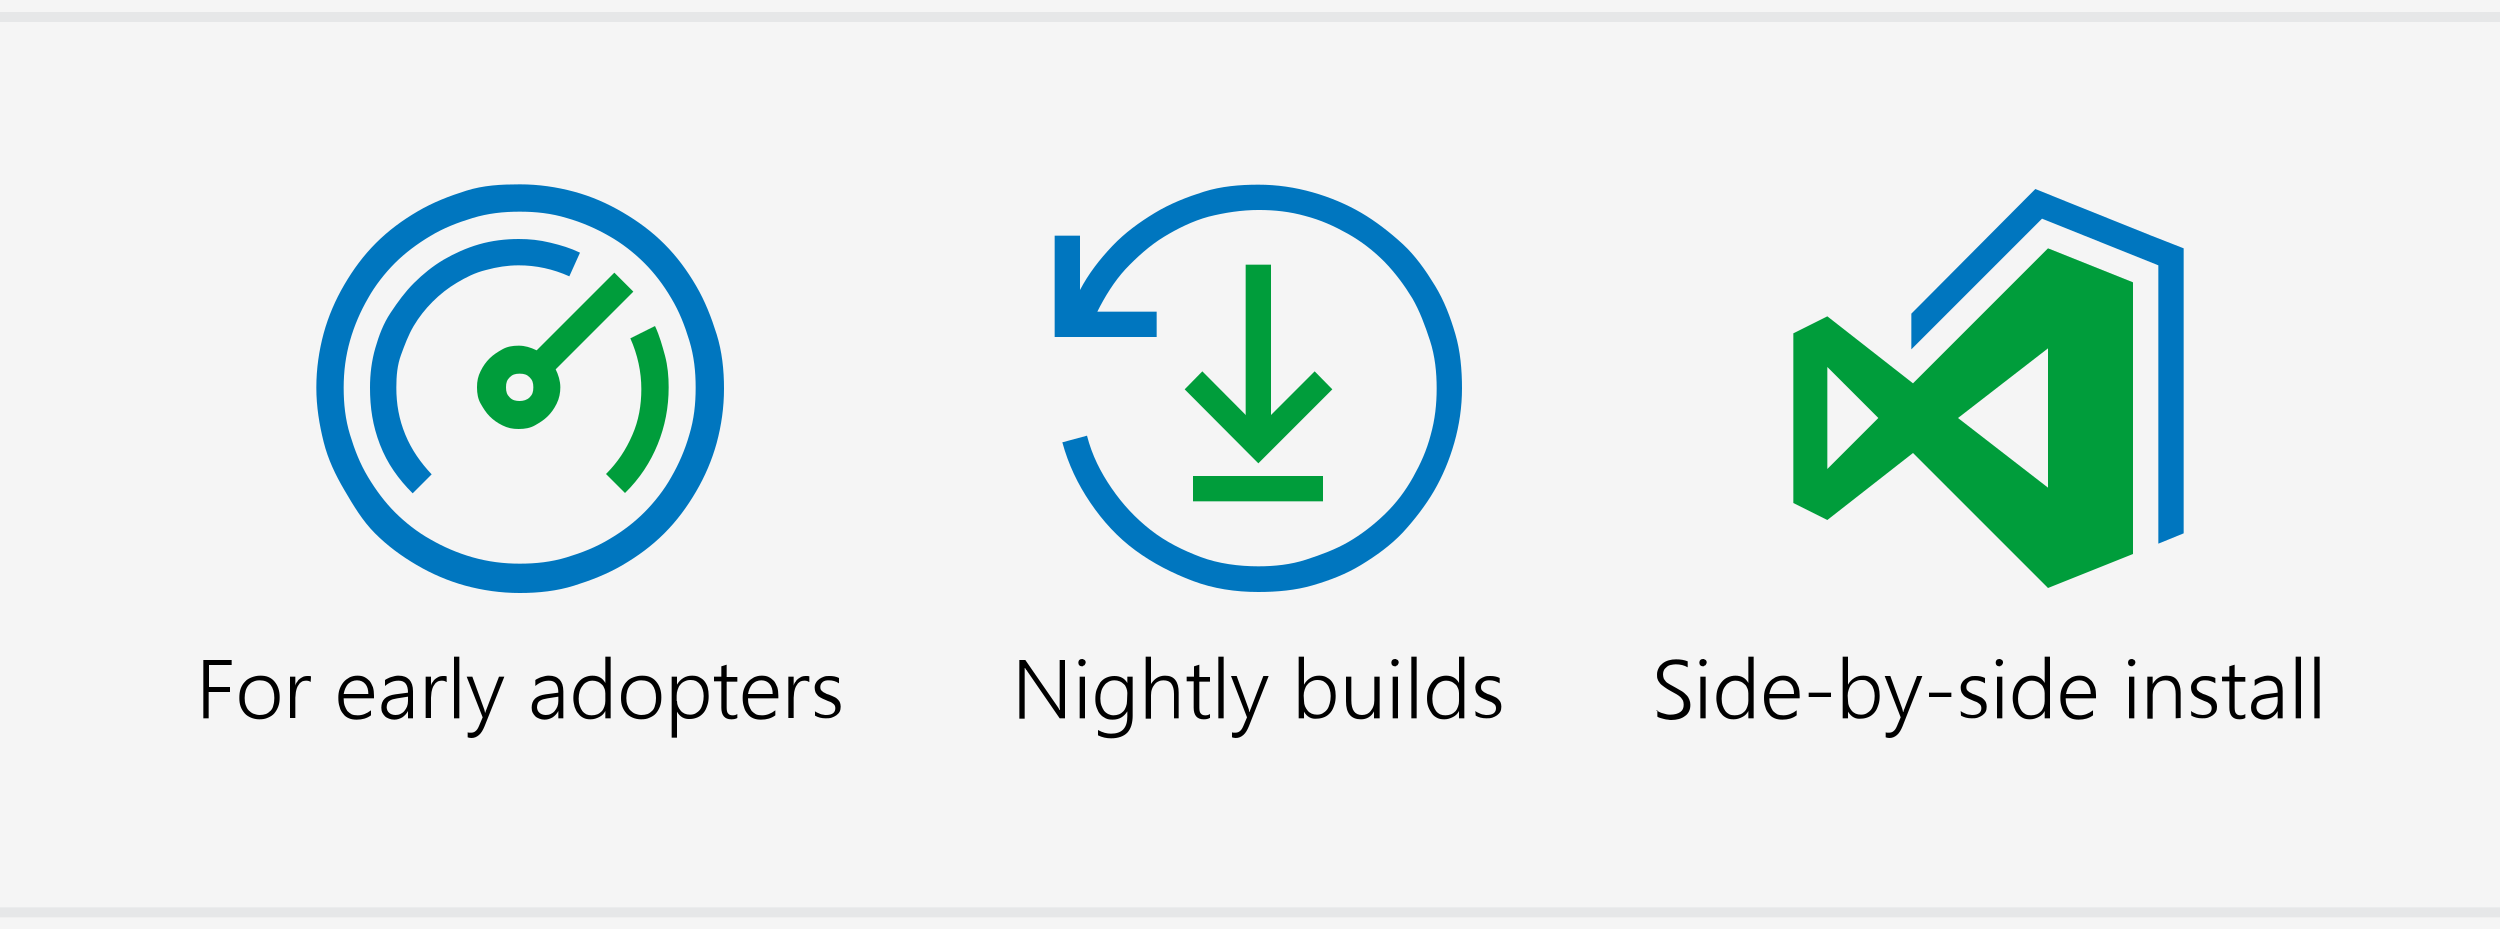<svg id="Layer_1" xmlns="http://www.w3.org/2000/svg" viewBox="0 0 750 278.7"><style>.st0{fill:#f5f5f5}.st1{fill:#0076bf}.st2{fill:#009d3b}.st3{fill:none;stroke:#e6e7e8;stroke-width:3;stroke-miterlimit:10}</style><path class="st0" d="M0 0h750v278.7H0z"/><path class="st1" d="M377.5 55.4c5.6 0 11 .8 16.3 2.3s10.2 3.6 14.5 6.1c4.3 2.5 8.7 5.9 12.5 9.4s6.9 7.9 9.7 12.5c2.8 4.6 4.6 9.4 6.1 14.5s2 10.7 2 16.3-.8 11-2.3 16.3-3.6 10.2-6.1 14.5-5.9 8.7-9.4 12.5c-3.6 3.8-7.9 6.9-12.5 9.7s-9.4 4.6-14.5 6.1-10.7 2-16.3 2c-6.9 0-13.5-1-19.6-3.3s-12-5.3-17.3-9.2-9.7-8.7-13.5-14.3-6.6-11.5-8.4-18.1l7.4-2c1.5 5.9 4.1 11 7.4 15.8s7.1 8.9 11.7 12.5 9.7 6.1 15 8.1 11.5 2.8 17.3 2.8c4.8 0 9.7-.5 14.3-2 4.6-1.5 8.9-3.1 12.7-5.3s7.6-5.1 11-8.4 6.1-6.9 8.4-11 4.1-8.1 5.3-12.7c1.3-4.6 1.8-9.2 1.8-14s-.5-9.7-2-14.3-3.1-8.9-5.3-12.7c-2.3-3.8-5.1-7.6-8.4-11-3.3-3.3-6.9-6.1-11-8.4s-8.1-4.1-12.7-5.3c-4.6-1.3-9.2-1.8-14-1.8-5.1 0-10.2.8-15 2-4.8 1.3-9.4 3.6-13.5 6.1s-8.1 6.1-11.5 9.7c-3.3 3.6-6.1 8.1-8.4 12.7H347v7.6h-30.6V70.7h7.6V87c2.5-4.8 5.9-9.2 9.7-13.2s8.1-7.1 12.7-9.9c4.6-2.8 9.7-4.8 14.8-6.4 5.1-1.6 10.7-2.1 16.3-2.1z"/><path class="st2" d="M373.7 79.4h7.6v51.7h-7.6z"/><path class="st2" d="M399.7 116.8l-5.3-5.4-16.9 16.9-16.8-16.9-5.3 5.4 22.1 22.2zm-2.5 26h-39.3v7.6h39v-7.6z"/><path class="st1" d="M645.4 70.7L620 60.5l-9.4-3.8-37.2 37.4v10.7l39.2-39.2 34.9 14v83.5l7.6-3.1V74.5l-9.7-3.8z"/><path class="st2" d="M614.4 74.5L573.9 115l-25.7-20.1L538 100v50.9l10.2 5.1 25.7-20.1 40.5 40.5 25.5-10.2V84.7l-25.5-10.2zm-66.2 66.2v-30.6l15.3 15.3-15.3 15.3zm66.2 5.6l-27-20.9 27-20.9v41.8z"/><path class="st1" d="M155.9 55.3c5.7 0 11.1.8 16.3 2.2s10 3.5 14.6 6.2 8.7 5.7 12.5 9.5 6.8 7.9 9.5 12.5 4.6 9.5 6.2 14.6c1.6 5.1 2.2 10.6 2.2 16.3s-.8 11.1-2.2 16.3c-1.4 5.1-3.5 10-6.2 14.6s-5.7 8.7-9.5 12.5-7.9 6.8-12.5 9.5-9.5 4.6-14.6 6.2c-5.1 1.6-10.6 2.2-16.3 2.2s-11.1-.8-16.3-2.2c-5.1-1.4-10-3.5-14.6-6.2s-8.7-5.7-12.5-9.5-6.5-8.4-9.2-13-4.9-9.2-6.2-14.4-2.2-10.6-2.2-16.3c0-5.7.8-11.1 2.2-16.3 1.4-5.1 3.5-10 6.2-14.6s5.7-8.7 9.5-12.5 7.9-6.8 12.5-9.5 9.5-4.6 14.6-6.2 10.3-1.9 16-1.9zm0 113.8c4.9 0 9.5-.5 14.1-1.9s8.7-3 12.7-5.4c4.1-2.4 7.6-5.1 10.6-8.1s6-6.8 8.1-10.6c2.2-3.8 4.1-8.1 5.4-12.7 1.4-4.6 1.9-9.2 1.9-14.1s-.5-9.5-1.9-14.1-3-8.7-5.4-12.7c-2.4-4.1-5.1-7.6-8.1-10.6s-6.8-6-10.6-8.1c-3.8-2.2-8.1-4.1-12.7-5.4-4.6-1.4-9.2-1.9-14.1-1.9s-9.5.5-14.1 1.9-8.7 3-12.7 5.4-7.6 5.1-10.6 8.1-6 6.8-8.1 10.6c-2.2 3.8-4.1 8.1-5.4 12.7s-1.9 9.2-1.9 14.1.5 9.5 1.9 14.1 3 8.7 5.4 12.7 5.1 7.6 8.1 10.6 6.8 6 10.6 8.1c3.8 2.2 8.1 4.1 12.7 5.4s9.2 1.9 14.1 1.9zm14.9-86.2c-4.9-2.2-10-3.3-15.2-3.3-3.3 0-6.5.5-9.8 1.4-3.3.8-6 2.2-8.7 3.8s-5.1 3.5-7.3 5.7-4.1 4.6-5.7 7.3-2.7 5.7-3.8 8.7c-1.1 3-1.4 6.2-1.4 9.8 0 4.9.8 9.5 2.7 14.1 1.9 4.6 4.6 8.4 7.9 11.9l-5.7 5.7c-4.3-4.3-7.6-8.9-9.8-14.6-2.2-5.7-3-11.1-3-17.1 0-4.1.5-8.1 1.6-11.9s2.4-7.3 4.6-10.6c2.2-3.3 4.3-6.2 7-8.9s5.7-5.1 8.9-7c3.3-1.9 6.8-3.5 10.6-4.6s7.9-1.6 11.9-1.6c3.3 0 6.2.3 9.5 1.1s6 1.6 8.9 3l-3.2 7.1z"/><path class="st2" d="M166.7 110.8c.8 1.6 1.4 3.5 1.4 5.4 0 1.6-.3 3.3-1.1 4.9s-1.6 2.7-2.7 3.8c-1.1 1.1-2.4 1.9-3.8 2.7-1.4.8-3 1.1-4.9 1.1s-3.3-.3-4.9-1.1c-1.6-.8-2.7-1.6-3.8-2.7s-1.9-2.4-2.7-3.8-1.1-3-1.1-4.9.3-3.3 1.1-4.9 1.6-2.7 2.7-3.8c1.1-1.1 2.4-1.9 3.8-2.7 1.4-.8 3-1.1 4.9-1.1s3.5.5 5.4 1.4l23.3-23.3 5.7 5.7-23.3 23.3zm-10.8 9.5c1.1 0 2.2-.3 3-1.1.8-.8 1.1-1.6 1.1-3s-.3-2.2-1.1-3-1.6-1.1-3-1.1-2.2.3-3 1.1-1.1 1.6-1.1 3 .3 2.2 1.1 3c.8.9 1.9 1.1 3 1.1zm40.6-22.5c1.4 3 2.2 6 3 8.9.8 3 1.1 6.2 1.1 9.5 0 6-1.1 11.7-3.3 17.1-2.2 5.4-5.4 10.3-9.8 14.6l-5.7-5.7c3.5-3.5 6-7.3 7.9-11.7 1.9-4.3 2.7-8.9 2.7-13.8 0-5.1-1.1-10.3-3.3-15.2l7.4-3.7z"/><path d="M62.7 199.5v6.6H69v1.5h-6.4v7.9H61V198h8.5v1.5h-6.8zm15.1 16.3c-.9 0-1.8-.2-2.5-.5s-1.4-.7-1.9-1.3-.9-1.2-1.2-2c-.3-.8-.4-1.7-.4-2.6 0-1 .1-2 .4-2.8s.7-1.5 1.3-2.1c.5-.6 1.2-1 2-1.3s1.6-.5 2.6-.5c.9 0 1.7.1 2.4.4.7.3 1.3.7 1.8 1.3s.9 1.2 1.2 2.1.4 1.7.4 2.7-.1 1.9-.4 2.7-.7 1.5-1.2 2.1-1.2 1-1.9 1.3c-.8.4-1.7.5-2.6.5zm.1-11.7c-.7 0-1.3.1-1.9.4-.6.2-1 .6-1.4 1-.4.5-.7 1-.9 1.7-.2.7-.3 1.4-.3 2.2s.1 1.5.3 2.1c.2.6.5 1.2.9 1.6.4.4.9.8 1.4 1 .6.2 1.2.4 1.9.4s1.3-.1 1.9-.3c.5-.2 1-.6 1.4-1s.7-1 .8-1.6c.2-.6.3-1.4.3-2.2 0-1.7-.4-3-1.1-3.9-.8-1-1.9-1.4-3.3-1.4zm15.3.5c-.4-.3-.8-.4-1.4-.4-.4 0-.8.1-1.1.2-.3.2-.6.4-.8.6l-.6.9c-.2.4-.3.7-.4 1.1-.1.4-.2.8-.2 1.2s-.1.8-.1 1.1v6.1H87V203h1.6v2.7c.1-.5.3-.9.6-1.2.2-.4.5-.7.8-.9s.6-.4 1-.6c.3-.1.7-.2 1.1-.2h.7c.2 0 .4.1.5.1l-.1 1.7zm9.9 5c0 .8.1 1.5.3 2.1s.5 1.1.8 1.6c.4.4.8.7 1.3 1 .5.2 1.1.3 1.8.3 1.4 0 2.7-.5 4-1.5v1.5c-1.2.9-2.6 1.3-4.3 1.3-.8 0-1.6-.1-2.3-.4s-1.3-.7-1.7-1.3c-.5-.6-.9-1.2-1.1-2.1-.3-.8-.4-1.7-.4-2.8 0-.9.1-1.8.4-2.6s.7-1.5 1.2-2.1 1.1-1 1.8-1.4c.7-.3 1.4-.5 2.3-.5.8 0 1.5.1 2.1.4.6.3 1.1.7 1.6 1.2.4.5.7 1.2 1 1.9.2.7.3 1.6.3 2.5v.8h-9.1v.1zm7.4-1.4c0-1.3-.3-2.3-.9-3s-1.4-1.1-2.5-1.1c-.5 0-1 .1-1.5.3s-.8.5-1.2.8c-.3.4-.6.8-.8 1.3-.2.5-.4 1.1-.5 1.7h7.4zm11.9 7.3v-2.2c-.4.8-1 1.4-1.7 1.9-.7.4-1.5.7-2.4.7-.6 0-1.1-.1-1.6-.3s-.9-.4-1.2-.7c-.3-.3-.6-.7-.8-1.1-.2-.4-.3-.9-.3-1.5 0-1.1.3-2 1-2.7s1.8-1.1 3.2-1.3l3.8-.5c0-2.4-.9-3.6-2.8-3.6-1.5 0-2.8.5-4.1 1.6V204c.3-.2.6-.4.9-.5.3-.2.7-.3 1-.4.4-.1.7-.2 1.1-.3s.8-.1 1.1-.1c1.4 0 2.4.4 3.2 1.2.7.8 1.1 1.9 1.1 3.5v8.1h-1.5zm-3.2-6c-.6.1-1 .2-1.4.3s-.7.3-1 .5-.5.5-.6.8-.2.7-.2 1.1c0 .3.1.6.2.9.1.3.3.5.5.7s.5.4.8.5.7.2 1.1.2c.6 0 1.1-.1 1.5-.3s.9-.5 1.2-.9c.3-.4.6-.8.8-1.3.2-.5.3-1.1.3-1.7V209l-3.2.5zm14.7-4.9c-.4-.3-.8-.4-1.4-.4-.4 0-.8.1-1.1.2-.3.2-.6.4-.8.6l-.6.9c-.2.4-.3.7-.4 1.1-.1.4-.2.8-.2 1.2s-.1.8-.1 1.1v6.1h-1.6V203h1.6v2.7c.1-.5.3-.9.6-1.2.2-.4.5-.7.8-.9s.6-.4 1-.6c.3-.1.7-.2 1.1-.2h.7c.2 0 .4.1.5.1v1.7h-.1zm2.3 10.9V197h1.6v18.5h-1.6zm9.2 2.3c-.5 1.2-1 2.1-1.7 2.7s-1.4.9-2.3.9c-.4 0-.8-.1-1.1-.2v-1.5c.2.1.4.1.5.1h.6c.5 0 1-.2 1.3-.5.4-.3.7-.8 1-1.5l1.1-2.6L140 203h1.7l3.6 9.9c0 .1.1.3.1.4 0 .2.1.3.1.5h.1c0-.1.1-.3.1-.4 0-.1.1-.3.2-.5l3.8-9.9h1.6l-5.9 14.8zm22.1-2.3v-2.2c-.4.8-1 1.4-1.7 1.9-.7.4-1.5.7-2.4.7-.6 0-1.1-.1-1.6-.3s-.9-.4-1.2-.7-.6-.7-.8-1.1c-.2-.4-.3-.9-.3-1.5 0-1.1.3-2 1-2.7s1.8-1.1 3.2-1.3l3.8-.5c0-2.4-.9-3.6-2.8-3.6-1.5 0-2.8.5-4.1 1.6V204c.3-.2.6-.4.9-.5.3-.2.7-.3 1-.4.4-.1.7-.2 1.1-.3.4-.1.8-.1 1.1-.1 1.4 0 2.4.4 3.2 1.2.7.8 1.1 1.9 1.1 3.5v8.1h-1.5zm-3.2-6c-.6.1-1 .2-1.4.3s-.7.3-1 .5-.5.5-.6.8-.2.7-.2 1.1c0 .3.1.6.2.9.1.3.3.5.5.7s.5.4.8.5.7.2 1.1.2c.6 0 1.1-.1 1.5-.3s.9-.5 1.2-.9.6-.8.8-1.3.3-1.1.3-1.7V209l-3.2.5zm17.3 6v-2.2c-.4.8-1 1.4-1.8 1.8-.8.4-1.6.7-2.6.7-.8 0-1.5-.1-2.1-.4-.6-.3-1.2-.7-1.6-1.3-.5-.5-.8-1.2-1.1-2-.2-.8-.4-1.6-.4-2.6s.1-1.9.4-2.8c.3-.8.7-1.5 1.2-2.1s1.1-1.1 1.8-1.4c.7-.3 1.5-.5 2.3-.5 1.8 0 3.1.7 3.9 2.2V197h1.6v18.5h-1.6zm0-7.5c0-.5-.1-1.1-.3-1.5-.2-.5-.4-.9-.8-1.2-.3-.3-.7-.6-1.2-.8s-1-.3-1.5-.3c-.6 0-1.2.1-1.7.4-.5.2-1 .6-1.3 1.1-.4.5-.7 1-.9 1.7s-.3 1.4-.3 2.2.1 1.5.3 2.1.5 1.2.8 1.6c.3.4.8.8 1.2 1 .5.2 1 .3 1.6.3s1.2-.1 1.7-.3.9-.5 1.3-.9.6-.9.8-1.4.3-1.1.3-1.7V208zm10.7 7.8c-.9 0-1.8-.2-2.5-.5s-1.4-.7-1.9-1.3-.9-1.2-1.2-2-.4-1.7-.4-2.6c0-1 .1-2 .4-2.8s.7-1.5 1.3-2.1c.5-.6 1.2-1 2-1.3s1.6-.5 2.6-.5c.9 0 1.7.1 2.4.4.7.3 1.3.7 1.8 1.3s.9 1.2 1.2 2.1.4 1.7.4 2.7-.1 1.9-.4 2.7c-.3.8-.7 1.5-1.2 2.1s-1.2 1-1.9 1.3c-.8.4-1.6.5-2.6.5zm.1-11.7c-.7 0-1.3.1-1.9.4-.6.2-1 .6-1.4 1-.4.5-.7 1-.9 1.7s-.3 1.4-.3 2.2.1 1.5.3 2.1.5 1.2.9 1.6c.4.4.9.8 1.4 1 .6.2 1.2.4 1.9.4s1.3-.1 1.9-.3c.5-.2 1-.6 1.4-1s.7-1 .8-1.6c.2-.6.3-1.4.3-2.2 0-1.7-.4-3-1.1-3.9-.8-1-1.9-1.4-3.3-1.4zm10.7 9.4v7.8h-1.6V203h1.6v2.4c.5-.9 1.1-1.5 1.9-2 .8-.5 1.7-.7 2.6-.7.8 0 1.5.1 2.1.4.6.3 1.2.7 1.6 1.2.4.5.8 1.2 1 1.9.2.8.3 1.6.3 2.6s-.1 2-.4 2.8c-.3.9-.6 1.6-1.1 2.2s-1.1 1.1-1.8 1.4c-.7.3-1.5.5-2.3.5-1.7.1-3-.6-3.9-2.2zm0-3.2c0 .6.1 1.1.3 1.6s.5.9.8 1.3c.3.4.8.7 1.2.9.5.2 1 .3 1.6.3s1.2-.1 1.7-.4c.5-.3.9-.6 1.3-1.1.4-.5.6-1.1.8-1.8s.3-1.5.3-2.3c0-.7-.1-1.4-.3-2s-.4-1.1-.8-1.5c-.3-.4-.7-.7-1.2-1-.5-.2-1-.3-1.6-.3-.7 0-1.2.1-1.8.4-.5.2-1 .6-1.3 1-.4.4-.6.9-.8 1.5s-.3 1.1-.3 1.8v1.6h.1zm18.1 5.1c-.5.3-1.1.4-1.8.4-2 0-3-1.2-3-3.5v-7.9h-2.2V203h2.2v-3.1l1.6-.5v3.7h3.2v1.4H218v7.7c0 .8.1 1.5.4 1.8.3.4.7.6 1.4.6.5 0 1-.1 1.4-.4v1.2zm3.2-5.8c0 .8.1 1.5.3 2.1s.5 1.1.8 1.6c.4.4.8.7 1.3 1 .5.2 1.1.3 1.8.3 1.4 0 2.7-.5 4-1.5v1.5c-1.2.9-2.6 1.3-4.3 1.3-.8 0-1.6-.1-2.3-.4s-1.3-.7-1.7-1.3c-.5-.6-.9-1.2-1.1-2.1-.3-.8-.4-1.7-.4-2.8 0-.9.1-1.8.4-2.6.3-.8.7-1.5 1.2-2.1s1.1-1 1.8-1.4c.7-.3 1.4-.5 2.3-.5.8 0 1.5.1 2.1.4.6.3 1.1.7 1.6 1.2.4.5.7 1.2 1 1.9.2.7.3 1.6.3 2.5v.8h-9.1v.1zm7.4-1.4c0-1.3-.3-2.3-.9-3-.6-.7-1.4-1.1-2.5-1.1-.5 0-1 .1-1.5.3s-.8.5-1.2.8c-.3.4-.6.8-.8 1.3s-.4 1.1-.5 1.7h7.4zm10.9-3.6c-.4-.3-.8-.4-1.4-.4-.4 0-.8.1-1.1.2-.3.2-.6.4-.8.6l-.6.9c-.2.4-.3.7-.4 1.1-.1.4-.2.8-.2 1.2s-.1.8-.1 1.1v6.1h-1.6V203h1.6v2.7c.1-.5.3-.9.6-1.2.2-.4.5-.7.8-.9s.6-.4 1-.6c.3-.1.7-.2 1.1-.2h.7c.2 0 .4.1.5.1v1.7h-.1zm1.7 8.7c.2.2.5.4.8.5s.6.3.9.4.6.2.9.2c.3.1.6.1.8.1 1.9 0 2.8-.7 2.8-2.1 0-.3-.1-.6-.2-.8-.1-.2-.3-.4-.6-.6s-.5-.4-.9-.5-.7-.3-1.2-.5c-.6-.2-1.1-.5-1.5-.7s-.8-.5-1-.8-.5-.6-.6-1c-.1-.3-.2-.7-.2-1.2 0-.6.1-1 .4-1.5.2-.4.6-.8 1-1.1s.9-.5 1.4-.7 1.1-.2 1.7-.2c1.1 0 2 .2 2.8.6v1.6c-.9-.6-1.9-.9-3-.9-.4 0-.7 0-1.1.1-.3.1-.6.2-.8.4s-.4.4-.5.6c-.1.2-.2.5-.2.8s0 .6.1.8.2.4.5.6c.2.2.5.4.8.5.3.2.7.4 1.2.5.6.2 1.1.5 1.6.7s.8.5 1.1.8.5.6.6.9c.1.3.2.7.2 1.2 0 .6-.1 1.1-.3 1.5s-.6.8-1 1.1-.9.5-1.4.7c-.6.2-1.2.2-1.8.2-1.3 0-2.3-.3-3.2-.8v-1.4h-.1zm73.5 2.2l-9.7-14.1c-.1-.2-.2-.4-.4-.5-.1-.2-.2-.4-.3-.5h-.1v15.2h-1.6V198h1.8l9.6 13.9c.1.2.3.4.4.6.1.2.2.4.3.5h.1c0-.3-.1-.6-.1-.9V198h1.6v17.5h-1.6zm6.7-15.6c-.3 0-.6-.1-.8-.3-.2-.2-.3-.5-.3-.8s.1-.6.3-.8c.2-.2.5-.3.8-.3.2 0 .3 0 .4.1s.3.1.4.2c.1.1.2.2.2.3.1.1.1.3.1.4 0 .2 0 .3-.1.4-.1.1-.1.3-.2.4-.1.1-.2.2-.4.2-.1.2-.2.2-.4.2zm-.7 15.6V203h1.6v12.5h-1.6zm15.9-.9c0 2.3-.5 4-1.6 5.2-1.1 1.1-2.7 1.7-4.9 1.7-1.4 0-2.7-.3-3.9-.9V219c1.4.8 2.7 1.1 3.9 1.1 3.3 0 4.9-1.7 4.9-5.2v-1.5c-1 1.6-2.4 2.5-4.4 2.5-.8 0-1.5-.1-2.1-.4-.6-.3-1.2-.7-1.6-1.2-.5-.5-.8-1.2-1.1-2-.3-.8-.4-1.6-.4-2.6s.1-2 .4-2.8.7-1.6 1.1-2.2c.5-.6 1.1-1.1 1.8-1.4.7-.3 1.5-.5 2.4-.5 1.8 0 3.1.7 3.9 2.1V203h1.6v11.6zm-1.6-6.7c0-.5-.1-1-.3-1.5-.2-.5-.4-.9-.8-1.2-.3-.3-.7-.6-1.2-.8s-1-.3-1.5-.3c-.7 0-1.2.1-1.8.4-.5.3-1 .6-1.3 1.1-.4.5-.7 1-.9 1.7-.2.7-.3 1.4-.3 2.2s.1 1.5.3 2.1c.2.6.5 1.1.8 1.6.3.4.8.8 1.2 1 .5.2 1 .4 1.6.4s1.2-.1 1.7-.3.9-.5 1.3-.9.6-.9.8-1.4c.2-.5.3-1.1.3-1.7l.1-2.4zm14 7.6v-7.3c0-1.4-.3-2.4-.8-3.1-.5-.7-1.3-1-2.4-1-.5 0-1 .1-1.4.3-.5.2-.9.5-1.2.9s-.6.8-.8 1.4c-.2.5-.3 1.2-.3 1.9v7h-1.6V197h1.6v8.2c1-1.6 2.4-2.5 4.2-2.5 1.4 0 2.4.4 3.1 1.3.7.9 1 2.1 1 3.8v7.7h-1.4zm10.7-.1c-.5.3-1.1.4-1.8.4-2 0-3-1.2-3-3.5v-7.9H356V203h2.2v-3.1l1.6-.5v3.7h3.2v1.4h-3.2v7.7c0 .8.1 1.5.4 1.8.3.4.7.6 1.4.6.5 0 1-.1 1.4-.4v1.2h-.1zm2.6.1V197h1.6v18.5h-1.6zm9.2 2.3c-.5 1.2-1 2.1-1.7 2.7s-1.4.9-2.3.9c-.4 0-.8-.1-1.1-.2v-1.5c.2.1.4.1.5.1h.6c.5 0 1-.2 1.3-.5.4-.3.7-.8 1-1.5l1.1-2.6-4.8-12.4h1.7l3.6 9.9c0 .1.1.3.1.4 0 .2.1.3.1.5h.1c0-.1.1-.3.1-.4 0-.1.1-.3.2-.5l3.8-9.9h1.6l-5.9 15zm16.5-4.3v2h-1.6V197h1.6v8.4c.5-.9 1.1-1.5 1.9-2s1.7-.7 2.6-.7c.8 0 1.5.1 2.1.4s1.2.7 1.6 1.2.8 1.2 1 1.9c.2.8.3 1.6.3 2.5 0 1-.1 2-.4 2.8-.3.9-.6 1.6-1.1 2.2s-1.1 1.1-1.8 1.4c-.7.3-1.5.5-2.3.5-1.6.2-3-.5-3.9-2.1zm0-3.2c0 .6.1 1.1.3 1.6.2.5.5.9.8 1.3.3.4.8.7 1.2.9.5.2 1 .3 1.6.3s1.2-.1 1.7-.4c.5-.3.9-.6 1.3-1.1s.6-1.1.8-1.8.3-1.5.3-2.3c0-.7-.1-1.4-.3-2-.2-.6-.4-1.1-.8-1.5-.3-.4-.7-.7-1.2-1-.5-.2-1-.3-1.6-.3-.7 0-1.2.1-1.8.4-.5.2-1 .6-1.3 1-.4.4-.6.9-.8 1.5-.2.6-.3 1.1-.3 1.8l.1 1.6zm21 5.2v-2.1c-.8 1.6-2.2 2.4-3.9 2.4-3 0-4.5-1.8-4.5-5.4V203h1.6v7.1c0 1.5.3 2.6.8 3.3s1.3 1.1 2.4 1.1c.5 0 1-.1 1.5-.3.4-.2.8-.5 1.1-.9.3-.4.6-.8.8-1.4.2-.5.3-1.1.3-1.8V203h1.6v12.5h-1.7zm6.3-15.6c-.3 0-.6-.1-.8-.3-.2-.2-.3-.5-.3-.8s.1-.6.3-.8c.2-.2.5-.3.8-.3.2 0 .3 0 .4.1s.3.1.4.2.2.2.2.3c.1.1.1.3.1.4 0 .2 0 .3-.1.4-.1.1-.1.3-.2.4-.1.1-.2.2-.4.2 0 .2-.2.2-.4.2zm-.7 15.6V203h1.6v12.5h-1.6zm5.6 0V197h1.6v18.5h-1.6zm14.3 0v-2.2c-.4.8-1 1.4-1.8 1.8-.8.4-1.6.7-2.6.7-.8 0-1.5-.1-2.1-.4-.6-.3-1.2-.7-1.6-1.3s-.8-1.2-1.1-2-.4-1.6-.4-2.6.1-1.9.4-2.8c.3-.8.7-1.5 1.2-2.1s1.1-1.1 1.8-1.4c.7-.3 1.5-.5 2.3-.5 1.8 0 3.1.7 3.9 2.2V197h1.6v18.5h-1.6zm0-7.5c0-.5-.1-1.1-.3-1.5-.2-.5-.4-.9-.8-1.2s-.7-.6-1.2-.8-1-.3-1.5-.3c-.6 0-1.2.1-1.7.4-.5.2-1 .6-1.3 1.1s-.7 1-.9 1.7c-.2.7-.3 1.4-.3 2.2s.1 1.5.3 2.1c.2.6.5 1.2.8 1.6.3.4.8.8 1.2 1 .5.2 1 .3 1.6.3s1.2-.1 1.7-.3.9-.5 1.3-.9.6-.9.8-1.4.3-1.1.3-1.7V208zm4.9 5.3c.2.2.5.4.8.5s.6.3.9.4.6.2.9.2c.3.1.6.1.8.1 1.9 0 2.8-.7 2.8-2.1 0-.3-.1-.6-.2-.8s-.3-.4-.6-.6-.5-.4-.9-.5-.7-.3-1.2-.5c-.6-.2-1.1-.5-1.5-.7s-.8-.5-1-.8-.5-.6-.6-1-.2-.7-.2-1.2c0-.6.1-1 .4-1.5s.6-.8 1-1.1.9-.5 1.4-.7 1.1-.2 1.7-.2c1.1 0 2 .2 2.8.6v1.6c-.9-.6-1.9-.9-3-.9-.4 0-.7 0-1.1.1-.3.1-.6.2-.8.4-.2.2-.4.4-.5.6s-.2.5-.2.8 0 .6.1.8.2.4.5.6c.2.2.5.4.8.5.3.2.7.4 1.2.5.6.2 1.1.5 1.6.7s.8.5 1.1.8c.3.3.5.6.6.9.1.3.2.7.2 1.2 0 .6-.1 1.1-.3 1.5-.2.4-.6.8-1 1.1s-.9.5-1.4.7c-.6.2-1.2.2-1.8.2-1.3 0-2.3-.3-3.2-.8l-.1-1.4zm54.2-.3c.3.2.6.4 1 .6.4.2.7.3 1.1.4.4.1.7.2 1.1.3s.7.1 1.1.1c1.3 0 2.3-.3 3-.8s1-1.2 1-2.2c0-.5-.1-.9-.2-1.2-.2-.3-.4-.7-.7-1-.3-.3-.7-.6-1.2-.9s-1.1-.6-1.8-1-1.4-.8-1.9-1.2-1-.7-1.3-1.1c-.3-.4-.6-.8-.7-1.2-.2-.4-.2-.9-.2-1.5 0-.7.2-1.3.5-1.9s.7-1 1.2-1.4 1.1-.7 1.8-.9 1.4-.3 2.2-.3c1.4 0 2.5.2 3.5.6v1.8c-1-.6-2.2-.9-3.6-.9-.5 0-1 .1-1.5.2s-.9.3-1.2.6-.6.5-.8.9c-.2.4-.3.8-.3 1.3s.1.8.2 1.2c.1.3.4.6.6.9s.7.6 1.2.9c.5.3 1.1.6 1.8 1s1.4.8 1.9 1.1 1 .8 1.4 1.2.6.8.8 1.3c.2.5.3 1 .3 1.5 0 .8-.1 1.4-.4 2s-.7 1.1-1.2 1.4c-.5.4-1.1.7-1.8.9s-1.5.3-2.3.3c-.3 0-.6 0-1-.1-.4 0-.8-.1-1.2-.2-.4-.1-.8-.2-1.1-.3-.4-.1-.6-.2-.9-.4v-2h-.4zm14.1-13.1c-.3 0-.6-.1-.8-.3-.2-.2-.3-.5-.3-.8s.1-.6.3-.8c.2-.2.5-.3.8-.3.2 0 .3 0 .4.1s.3.1.4.2c.1.1.2.2.2.3.1.1.1.3.1.4 0 .2 0 .3-.1.4-.1.1-.1.3-.2.4-.1.1-.2.2-.4.2-.1.2-.3.2-.4.2zm-.8 15.6V203h1.6v12.5h-1.6zm14.4 0v-2.2c-.4.8-1 1.4-1.8 1.8-.8.4-1.6.7-2.6.7-.8 0-1.5-.1-2.1-.4-.6-.3-1.2-.7-1.6-1.3-.5-.5-.8-1.2-1.1-2-.2-.8-.4-1.6-.4-2.6s.1-1.9.4-2.8c.3-.8.7-1.5 1.2-2.1s1.1-1.1 1.8-1.4c.7-.3 1.5-.5 2.3-.5 1.8 0 3.1.7 3.9 2.2V197h1.6v18.5h-1.6zm0-7.5c0-.5-.1-1.1-.3-1.5-.2-.5-.4-.9-.8-1.2-.3-.3-.7-.6-1.2-.8s-1-.3-1.5-.3c-.6 0-1.2.1-1.7.4s-1 .6-1.3 1.1c-.4.5-.7 1-.9 1.7s-.3 1.4-.3 2.2.1 1.5.3 2.1.5 1.2.8 1.6c.3.4.8.8 1.2 1s1 .3 1.6.3 1.2-.1 1.7-.3.9-.5 1.3-.9.6-.9.8-1.4.3-1.1.3-1.7V208zm6.3 1.6c0 .8.1 1.5.3 2.1s.5 1.1.8 1.6c.4.4.8.7 1.3 1 .5.2 1.1.3 1.8.3 1.4 0 2.7-.5 4-1.5v1.5c-1.2.9-2.6 1.3-4.3 1.3-.8 0-1.6-.1-2.3-.4s-1.3-.7-1.7-1.3c-.5-.6-.9-1.2-1.1-2.1-.3-.8-.4-1.7-.4-2.8 0-.9.1-1.8.4-2.6.3-.8.7-1.5 1.2-2.1s1.1-1 1.8-1.4c.7-.3 1.4-.5 2.3-.5.8 0 1.5.1 2.1.4.6.3 1.1.7 1.6 1.2.4.5.7 1.2 1 1.9.2.7.3 1.6.3 2.5v.8h-9.1v.1zm7.4-1.4c0-1.3-.3-2.3-.9-3-.6-.7-1.4-1.1-2.5-1.1-.5 0-1 .1-1.5.3s-.8.5-1.2.8c-.3.4-.6.8-.8 1.3s-.4 1.1-.5 1.7h7.4zm4.4.9v-1.3h6.7v1.3h-6.7zm11.8 4.4v2h-1.6V197h1.6v8.4c.5-.9 1.1-1.5 1.9-2 .8-.5 1.7-.7 2.6-.7.8 0 1.5.1 2.1.4.6.3 1.2.7 1.6 1.2s.8 1.2 1 1.9c.2.8.3 1.6.3 2.5 0 1-.1 2-.4 2.8-.3.9-.6 1.6-1.1 2.2s-1.1 1.1-1.8 1.4c-.7.3-1.5.5-2.3.5-1.6.2-2.9-.5-3.9-2.1zm0-3.2c0 .6.1 1.1.3 1.6s.5.9.8 1.3c.3.4.8.7 1.2.9.5.2 1 .3 1.6.3s1.2-.1 1.7-.4.9-.6 1.3-1.1c.4-.5.6-1.1.8-1.8s.3-1.5.3-2.3c0-.7-.1-1.4-.3-2s-.4-1.1-.8-1.5c-.3-.4-.7-.7-1.2-1s-1-.3-1.6-.3c-.7 0-1.2.1-1.8.4-.5.2-1 .6-1.3 1-.4.4-.6.9-.8 1.5s-.3 1.1-.3 1.8l.1 1.6zm16.4 7.5c-.5 1.2-1 2.1-1.7 2.7s-1.4.9-2.3.9c-.4 0-.8-.1-1.1-.2v-1.5c.2.1.4.1.5.1h.6c.5 0 1-.2 1.3-.5.4-.3.7-.8 1-1.5l1.1-2.6-4.8-12.4h1.7l3.6 9.9c0 .1.1.3.1.4 0 .2.1.3.1.5h.1c0-.1.1-.3.1-.4 0-.1.1-.3.2-.5l3.8-9.9h1.6l-5.9 15zm7.9-8.7v-1.3h6.7v1.3h-6.7zm9.5 4.2c.2.2.5.4.8.5s.6.3.9.4.6.2.9.2.6.1.8.1c1.9 0 2.8-.7 2.8-2.1 0-.3-.1-.6-.2-.8-.1-.2-.3-.4-.6-.6s-.5-.4-.9-.5-.7-.3-1.2-.5c-.6-.2-1.1-.5-1.5-.7s-.8-.5-1-.8-.5-.6-.6-1c-.1-.3-.2-.7-.2-1.2 0-.6.1-1 .4-1.5.2-.4.6-.8 1-1.1s.9-.5 1.4-.7 1.1-.2 1.7-.2c1.1 0 2 .2 2.8.6v1.6c-.9-.6-1.9-.9-3-.9-.4 0-.7 0-1.1.1s-.6.2-.8.4-.4.4-.5.6c-.1.2-.2.5-.2.8s0 .6.1.8.2.4.5.6c.2.2.5.4.8.5.3.2.7.4 1.2.5.6.2 1.1.5 1.6.7s.8.5 1.1.8.5.6.6.9c.1.3.2.7.2 1.2 0 .6-.1 1.1-.3 1.5s-.6.8-1 1.1-.9.5-1.4.7c-.6.2-1.2.2-1.8.2-1.3 0-2.3-.3-3.2-.8l-.1-1.4zm11.6-13.4c-.3 0-.6-.1-.8-.3s-.3-.5-.3-.8.1-.6.3-.8.5-.3.8-.3c.2 0 .3 0 .4.1.1.1.3.1.4.2.1.1.2.2.2.3.1.1.1.3.1.4 0 .2 0 .3-.1.4-.1.1-.1.3-.2.4-.1.1-.2.2-.4.2-.1.2-.2.2-.4.2zm-.7 15.6V203h1.6v12.5h-1.6zm14.3 0v-2.2c-.4.8-1 1.4-1.8 1.8-.8.4-1.6.7-2.6.7-.8 0-1.5-.1-2.1-.4-.6-.3-1.2-.7-1.6-1.3-.5-.5-.8-1.2-1.1-2-.2-.8-.4-1.6-.4-2.6s.1-1.9.4-2.8c.3-.8.7-1.5 1.2-2.1s1.1-1.1 1.8-1.4c.7-.3 1.5-.5 2.3-.5 1.8 0 3.1.7 3.9 2.2V197h1.6v18.5h-1.6zm0-7.5c0-.5-.1-1.1-.3-1.5-.2-.5-.4-.9-.8-1.2-.3-.3-.7-.6-1.2-.8s-1-.3-1.5-.3c-.6 0-1.2.1-1.7.4s-1 .6-1.3 1.1c-.4.5-.7 1-.9 1.7s-.3 1.4-.3 2.2.1 1.5.3 2.1.5 1.2.8 1.6c.3.4.8.8 1.2 1s1 .3 1.6.3 1.2-.1 1.7-.3.9-.5 1.3-.9.6-.9.8-1.4.3-1.1.3-1.7V208zm6.3 1.6c0 .8.1 1.5.3 2.1s.5 1.1.8 1.6c.4.4.8.7 1.3 1 .5.2 1.1.3 1.8.3 1.4 0 2.7-.5 4-1.5v1.5c-1.2.9-2.6 1.3-4.3 1.3-.8 0-1.6-.1-2.3-.4s-1.3-.7-1.7-1.3c-.5-.6-.9-1.2-1.1-2.1-.3-.8-.4-1.7-.4-2.8 0-.9.1-1.8.4-2.6.3-.8.7-1.5 1.2-2.1s1.1-1 1.8-1.4c.7-.3 1.4-.5 2.3-.5.8 0 1.5.1 2.1.4.6.3 1.1.7 1.6 1.2.4.5.7 1.2 1 1.9.2.7.3 1.6.3 2.5v.8h-9.1v.1zm7.5-1.4c0-1.3-.3-2.3-.9-3-.6-.7-1.4-1.1-2.5-1.1-.5 0-1 .1-1.5.3s-.8.5-1.2.8c-.3.4-.6.8-.8 1.3s-.4 1.1-.5 1.7h7.4zm12.3-8.3c-.3 0-.6-.1-.8-.3s-.3-.5-.3-.8.1-.6.3-.8.5-.3.8-.3c.2 0 .3 0 .4.1s.3.1.4.2.2.2.2.3c.1.1.1.3.1.4 0 .2 0 .3-.1.4-.1.1-.1.3-.2.4-.1.1-.2.2-.4.2-.1.2-.3.2-.4.2zm-.8 15.6V203h1.6v12.5h-1.6zm14 0v-7.2c0-2.8-1-4.2-3.1-4.2-.5 0-1 .1-1.5.3s-.9.5-1.2.9-.6.8-.8 1.4c-.2.5-.3 1.1-.3 1.7v7.2h-1.6V203h1.6v2.2c.9-1.6 2.3-2.5 4.2-2.5 1.4 0 2.4.4 3.1 1.3.7.9 1.1 2.2 1.1 3.8v7.6l-1.5.1zm4.6-2.2c.2.2.5.4.8.5s.6.3.9.4.6.2.9.2.6.1.8.1c1.9 0 2.8-.7 2.8-2.1 0-.3-.1-.6-.2-.8-.1-.2-.3-.4-.6-.6s-.5-.4-.9-.5-.7-.3-1.2-.5c-.6-.2-1.1-.5-1.5-.7s-.8-.5-1-.8-.5-.6-.6-1c-.1-.3-.2-.7-.2-1.2 0-.6.1-1 .4-1.5.2-.4.6-.8 1-1.1s.9-.5 1.4-.7 1.1-.2 1.7-.2c1.1 0 2 .2 2.8.6v1.6c-.9-.6-1.9-.9-3-.9-.4 0-.7 0-1.1.1s-.6.2-.8.4-.4.4-.5.6c-.1.2-.2.5-.2.8s0 .6.1.8.2.4.5.6c.2.2.5.4.8.5.3.2.7.4 1.2.5.6.2 1.1.5 1.6.7s.8.5 1.1.8.5.6.6.9c.1.3.2.7.2 1.2 0 .6-.1 1.1-.3 1.5s-.6.8-1 1.1-.9.5-1.4.7c-.6.2-1.2.2-1.8.2-1.3 0-2.3-.3-3.2-.8l-.1-1.4zm16.3 2.1c-.5.3-1.1.4-1.8.4-2 0-3-1.2-3-3.5v-7.9h-2.2V203h2.2v-3.1l1.6-.5v3.7h3.2v1.4h-3.2v7.7c0 .8.1 1.5.4 1.8.3.4.7.6 1.4.6.5 0 1-.1 1.4-.4v1.2zm9.7.1v-2.2c-.4.8-1 1.4-1.7 1.9-.7.4-1.5.7-2.4.7-.6 0-1.1-.1-1.6-.3s-.9-.4-1.2-.7-.6-.7-.8-1.1c-.2-.4-.3-.9-.3-1.5 0-1.1.3-2 1-2.7s1.8-1.1 3.2-1.3l3.8-.5c0-2.4-.9-3.6-2.8-3.6-1.5 0-2.8.5-4.1 1.6V204c.3-.2.6-.4.9-.5.3-.2.7-.3 1-.4.4-.1.7-.2 1.1-.3.4-.1.8-.1 1.1-.1 1.4 0 2.4.4 3.2 1.2s1.1 1.9 1.1 3.5v8.1h-1.5zm-3.2-6c-.6.1-1 .2-1.4.3s-.7.3-1 .5-.5.5-.6.8-.2.7-.2 1.1c0 .3.1.6.2.9.1.3.3.5.5.7s.5.4.8.5.7.2 1.1.2c.6 0 1.1-.1 1.5-.3s.9-.5 1.2-.9.6-.8.8-1.3.3-1.1.3-1.7V209l-3.2.5zm8.6 6V197h1.6v18.5h-1.6zm5.6 0V197h1.6v18.5h-1.6z"/><path class="st3" d="M0 5.1h750M0 273.7h750"/></svg>